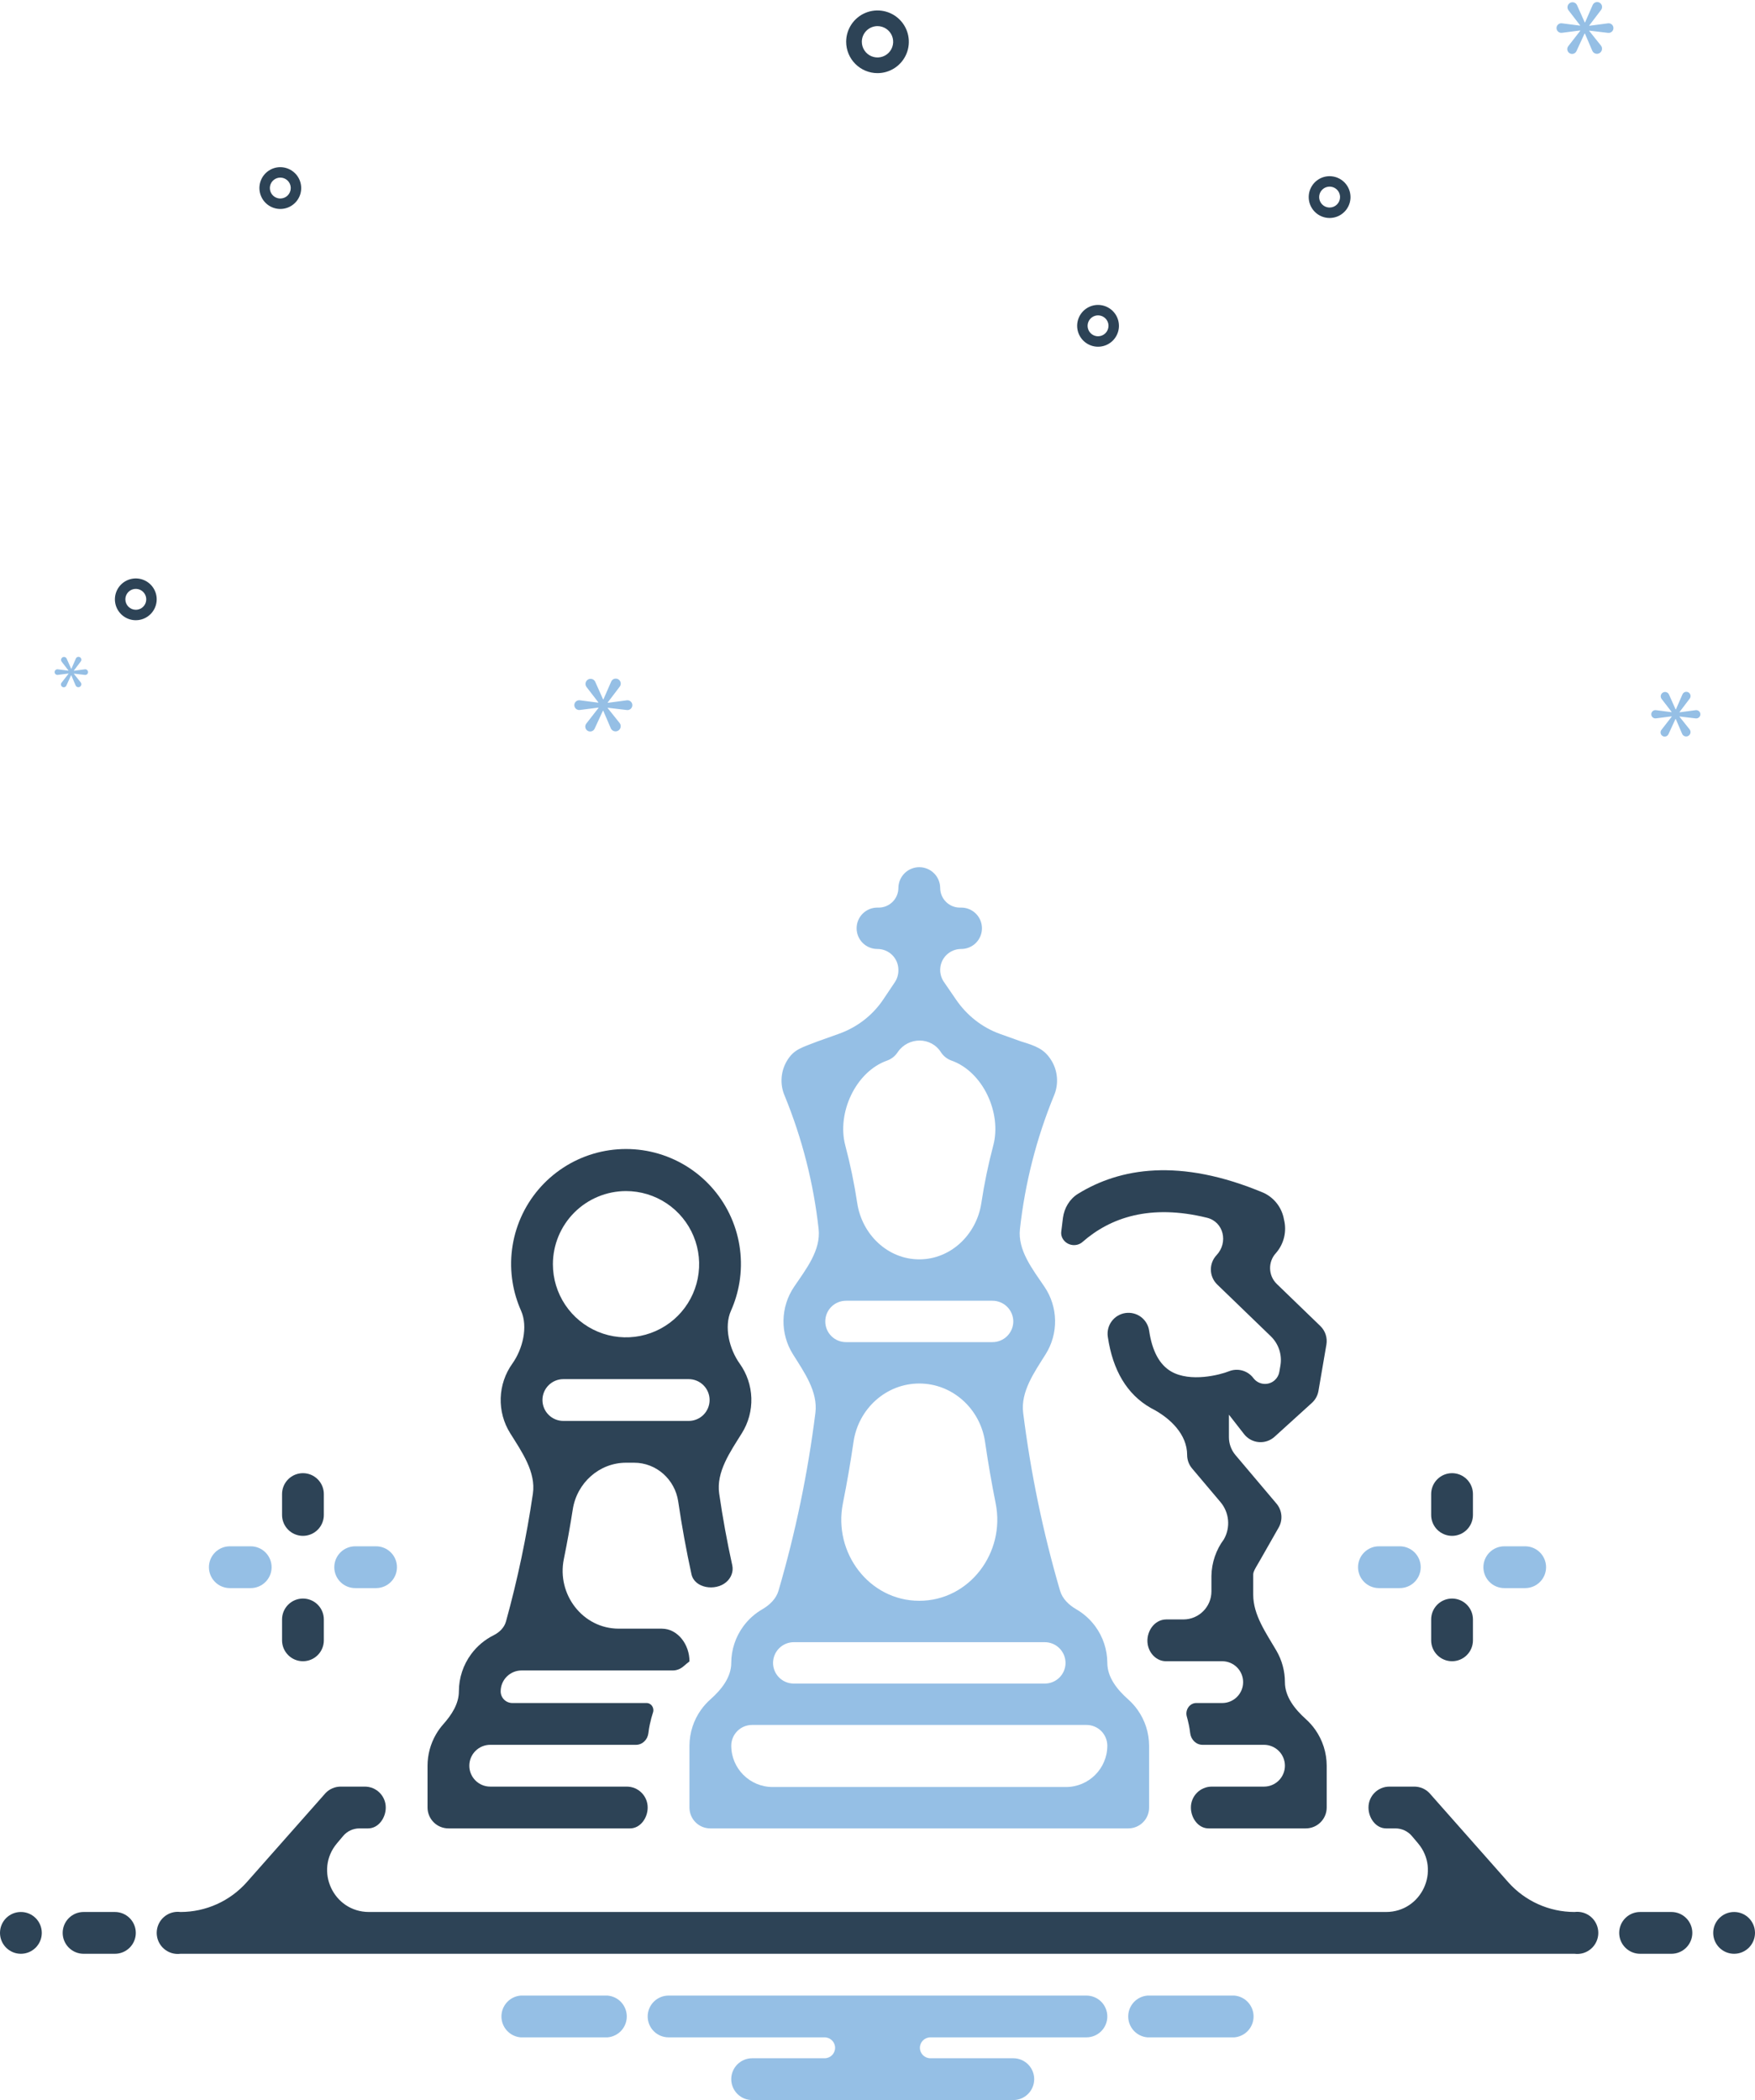 <svg width="168" height="201" viewBox="0 0 168 201" fill="none" xmlns="http://www.w3.org/2000/svg">
<path d="M58.17 67.246C58.17 67.242 58.172 67.237 58.175 67.233L59.325 65.72C59.501 65.489 59.433 65.157 59.18 65.014C58.933 64.874 58.619 64.979 58.506 65.239L57.769 66.928C57.766 66.936 57.757 66.942 57.748 66.942C57.738 66.942 57.73 66.936 57.726 66.928L56.982 65.261C56.864 64.997 56.544 64.892 56.293 65.036C56.036 65.184 55.968 65.524 56.149 65.758L57.274 67.218C57.276 67.222 57.278 67.227 57.278 67.231C57.278 67.244 57.267 67.254 57.254 67.252L55.505 67.026C55.225 66.99 54.977 67.208 54.977 67.49C54.977 67.772 55.225 67.99 55.505 67.954L57.269 67.728C57.282 67.726 57.293 67.736 57.293 67.749C57.293 67.753 57.291 67.758 57.289 67.762L56.125 69.255C55.955 69.474 56.01 69.793 56.245 69.941C56.485 70.093 56.804 69.999 56.923 69.741L57.71 68.036C57.714 68.027 57.722 68.022 57.731 68.022C57.741 68.022 57.749 68.028 57.753 68.036L58.467 69.701C58.584 69.973 58.911 70.083 59.169 69.936C59.433 69.785 59.5 69.434 59.31 69.196L58.175 67.777C58.172 67.773 58.17 67.768 58.17 67.764C58.17 67.751 58.181 67.741 58.194 67.743L60.007 67.959C60.286 67.993 60.532 67.775 60.532 67.493C60.532 67.21 60.282 66.991 60.001 67.028L58.194 67.268C58.182 67.269 58.17 67.259 58.17 67.246Z" fill="#95BFE5"/>
<path d="M6.563 64.478C6.563 64.48 6.562 64.483 6.56 64.485L5.89 65.346C5.792 65.472 5.824 65.655 5.959 65.74C6.097 65.828 6.281 65.773 6.349 65.625L6.802 64.642C6.805 64.637 6.809 64.634 6.815 64.634C6.82 64.634 6.825 64.637 6.828 64.642L7.239 65.602C7.306 65.759 7.495 65.822 7.643 65.737C7.795 65.65 7.834 65.448 7.724 65.311L7.071 64.493C7.069 64.491 7.068 64.488 7.068 64.486C7.068 64.478 7.074 64.473 7.082 64.474L8.126 64.598C8.287 64.617 8.428 64.492 8.428 64.33C8.428 64.167 8.284 64.041 8.123 64.062L7.082 64.2C7.074 64.201 7.068 64.195 7.068 64.188C7.068 64.185 7.069 64.183 7.07 64.181L7.733 63.309C7.834 63.176 7.795 62.985 7.649 62.903C7.507 62.822 7.326 62.883 7.261 63.032L6.838 64.004C6.835 64.01 6.83 64.013 6.824 64.013C6.819 64.013 6.814 64.01 6.811 64.004L6.384 63.045C6.316 62.892 6.131 62.832 5.987 62.915C5.839 63 5.8 63.196 5.904 63.331L6.551 64.172C6.553 64.174 6.554 64.176 6.554 64.179C6.554 64.186 6.548 64.192 6.54 64.191L5.533 64.061C5.372 64.04 5.229 64.166 5.229 64.328C5.229 64.49 5.371 64.616 5.532 64.595L6.549 64.465C6.556 64.464 6.563 64.47 6.563 64.478Z" fill="#95BFE5"/>
<path d="M160.773 68.157C160.773 68.153 160.774 68.149 160.777 68.146L161.75 66.866C161.898 66.671 161.84 66.39 161.627 66.269C161.418 66.15 161.152 66.239 161.056 66.459L160.434 67.887C160.431 67.894 160.423 67.899 160.415 67.899C160.407 67.899 160.4 67.894 160.396 67.887L159.767 66.477C159.668 66.254 159.396 66.165 159.184 66.287C158.966 66.412 158.909 66.7 159.062 66.898L160.014 68.133C160.016 68.136 160.018 68.14 160.018 68.144C160.018 68.155 160.008 68.164 159.997 68.162L158.517 67.971C158.281 67.94 158.071 68.125 158.071 68.363C158.071 68.602 158.28 68.786 158.517 68.756L160.011 68.565C160.022 68.563 160.031 68.572 160.031 68.582C160.031 68.586 160.03 68.59 160.027 68.593L159.043 69.857C158.898 70.042 158.945 70.312 159.144 70.438C159.347 70.566 159.617 70.486 159.718 70.268L160.383 68.825C160.387 68.818 160.394 68.813 160.402 68.813C160.41 68.813 160.417 68.818 160.42 68.825L161.024 70.234C161.122 70.464 161.399 70.557 161.617 70.433C161.841 70.305 161.897 70.008 161.737 69.807L160.777 68.606C160.774 68.603 160.773 68.599 160.773 68.595C160.773 68.584 160.782 68.576 160.792 68.578L162.327 68.76C162.563 68.788 162.771 68.604 162.771 68.366C162.771 68.126 162.56 67.941 162.322 67.973L160.793 68.175C160.783 68.177 160.773 68.168 160.773 68.157Z" fill="#95BFE5"/>
<path d="M2 187C3.105 187 4 186.105 4 185C4 183.895 3.105 183 2 183C0.895 183 0 183.895 0 185C0 186.105 0.895 187 2 187Z" fill="#2D4356"/>
<path d="M11 183H8C7.47 183 6.961 183.211 6.586 183.586C6.211 183.961 6 184.47 6 185C6 185.53 6.211 186.039 6.586 186.414C6.961 186.789 7.47 187 8 187H11C11.53 187 12.039 186.789 12.414 186.414C12.789 186.039 13 185.53 13 185C13 184.47 12.789 183.961 12.414 183.586C12.039 183.211 11.53 183 11 183Z" fill="#2D4356"/>
<path d="M160 183H157C156.47 183 155.961 183.211 155.586 183.586C155.211 183.961 155 184.47 155 185C155 185.53 155.211 186.039 155.586 186.414C155.961 186.789 156.47 187 157 187H160C160.53 187 161.039 186.789 161.414 186.414C161.789 186.039 162 185.53 162 185C162 184.47 161.789 183.961 161.414 183.586C161.039 183.211 160.53 183 160 183Z" fill="#2D4356"/>
<path d="M166 187C167.105 187 168 186.105 168 185C168 183.895 167.105 183 166 183C164.895 183 164 183.895 164 185C164 186.105 164.895 187 166 187Z" fill="#2D4356"/>
<path d="M118.154 191H109.846C109.343 191.04 108.874 191.268 108.532 191.639C108.19 192.01 108 192.496 108 193C108 193.504 108.19 193.99 108.532 194.361C108.874 194.732 109.343 194.96 109.846 195H118.154C118.657 194.96 119.126 194.732 119.468 194.361C119.81 193.99 120 193.504 120 193C120 192.496 119.81 192.01 119.468 191.639C119.126 191.268 118.657 191.04 118.154 191Z" fill="#95BFE5"/>
<path d="M58.154 191H49.846C49.343 191.04 48.874 191.268 48.532 191.639C48.19 192.01 48 192.496 48 193C48 193.504 48.19 193.99 48.532 194.361C48.874 194.732 49.343 194.96 49.846 195H58.154C58.657 194.96 59.126 194.732 59.468 194.361C59.81 193.99 60 193.504 60 193C60 192.496 59.81 192.01 59.468 191.639C59.126 191.268 58.657 191.04 58.154 191Z" fill="#95BFE5"/>
<path d="M104 191H64C63.47 191 62.961 191.211 62.586 191.586C62.211 191.961 62 192.47 62 193C62 193.53 62.211 194.039 62.586 194.414C62.961 194.789 63.47 195 64 195H78.94C79.492 195 79.94 195.448 79.94 196C79.94 196.552 79.492 197 78.94 197H72C71.47 197 70.961 197.211 70.586 197.586C70.211 197.961 70 198.47 70 199C70 199.53 70.211 200.039 70.586 200.414C70.961 200.789 71.47 201 72 201H97C97.53 201 98.039 200.789 98.414 200.414C98.789 200.039 99 199.53 99 199C99 198.47 98.789 197.961 98.414 197.586C98.039 197.211 97.53 197 97 197H89.06C88.508 197 88.06 196.552 88.06 196C88.06 195.448 88.508 195 89.06 195H104C104.53 195 105.039 194.789 105.414 194.414C105.789 194.039 106 193.53 106 193C106 192.47 105.789 191.961 105.414 191.586C105.039 191.211 104.53 191 104 191Z" fill="#95BFE5"/>
<path d="M132 152H134C134.53 152 135.039 151.789 135.414 151.414C135.789 151.039 136 150.53 136 150C136 149.47 135.789 148.961 135.414 148.586C135.039 148.211 134.53 148 134 148H132C131.47 148 130.961 148.211 130.586 148.586C130.211 148.961 130 149.47 130 150C130 150.53 130.211 151.039 130.586 151.414C130.961 151.789 131.47 152 132 152Z" fill="#95BFE5"/>
<path d="M144 152H146C146.53 152 147.039 151.789 147.414 151.414C147.789 151.039 148 150.53 148 150C148 149.47 147.789 148.961 147.414 148.586C147.039 148.211 146.53 148 146 148H144C143.47 148 142.961 148.211 142.586 148.586C142.211 148.961 142 149.47 142 150C142 150.53 142.211 151.039 142.586 151.414C142.961 151.789 143.47 152 144 152Z" fill="#95BFE5"/>
<path d="M139 147C139.53 147 140.039 146.789 140.414 146.414C140.789 146.039 141 145.53 141 145V143C141 142.47 140.789 141.961 140.414 141.586C140.039 141.211 139.53 141 139 141C138.47 141 137.961 141.211 137.586 141.586C137.211 141.961 137 142.47 137 143V145C137 145.53 137.211 146.039 137.586 146.414C137.961 146.789 138.47 147 139 147Z" fill="#2D4356"/>
<path d="M139 159C139.53 159 140.039 158.789 140.414 158.414C140.789 158.039 141 157.53 141 157V155C141 154.47 140.789 153.961 140.414 153.586C140.039 153.211 139.53 153 139 153C138.47 153 137.961 153.211 137.586 153.586C137.211 153.961 137 154.47 137 155V157C137 157.53 137.211 158.039 137.586 158.414C137.961 158.789 138.47 159 139 159Z" fill="#2D4356"/>
<path d="M22 152H24C24.53 152 25.039 151.789 25.414 151.414C25.789 151.039 26 150.53 26 150C26 149.47 25.789 148.961 25.414 148.586C25.039 148.211 24.53 148 24 148H22C21.47 148 20.961 148.211 20.586 148.586C20.211 148.961 20 149.47 20 150C20 150.53 20.211 151.039 20.586 151.414C20.961 151.789 21.47 152 22 152Z" fill="#95BFE5"/>
<path d="M34 152H36C36.53 152 37.039 151.789 37.414 151.414C37.789 151.039 38 150.53 38 150C38 149.47 37.789 148.961 37.414 148.586C37.039 148.211 36.53 148 36 148H34C33.47 148 32.961 148.211 32.586 148.586C32.211 148.961 32 149.47 32 150C32 150.53 32.211 151.039 32.586 151.414C32.961 151.789 33.47 152 34 152Z" fill="#95BFE5"/>
<path d="M29 147C29.53 147 30.039 146.789 30.414 146.414C30.789 146.039 31 145.53 31 145V143C31 142.47 30.789 141.961 30.414 141.586C30.039 141.211 29.53 141 29 141C28.47 141 27.961 141.211 27.586 141.586C27.211 141.961 27 142.47 27 143V145C27 145.53 27.211 146.039 27.586 146.414C27.961 146.789 28.47 147 29 147Z" fill="#2D4356"/>
<path d="M29 159C29.53 159 30.039 158.789 30.414 158.414C30.789 158.039 31 157.53 31 157V155C31 154.47 30.789 153.961 30.414 153.586C30.039 153.211 29.53 153 29 153C28.47 153 27.961 153.211 27.586 153.586C27.211 153.961 27 154.47 27 155V157C27 157.53 27.211 158.039 27.586 158.414C27.961 158.789 28.47 159 29 159Z" fill="#2D4356"/>
<path d="M42.927 175H60.309C61.303 175 62.002 173.994 62 173C62 171.895 61.105 171 60 171H46.927C45.822 171 44.927 170.104 44.927 169C44.927 168.47 45.138 167.961 45.513 167.586C45.888 167.211 46.397 167 46.927 167H60.887C61.502 167 61.994 166.5 62.066 165.889C62.101 165.591 62.15 165.295 62.213 165.002C62.213 165.001 62.214 165 62.215 165C62.217 165 62.218 164.999 62.218 164.998C62.294 164.627 62.392 164.261 62.511 163.901C62.655 163.47 62.346 163 61.892 163H49.044C48.427 163 47.927 162.5 47.927 161.883C47.927 161.352 48.138 160.844 48.513 160.469C48.888 160.094 49.397 159.883 49.927 159.883H64.412C64.794 159.883 65.159 159.727 65.446 159.474C65.62 159.32 65.8 159.172 65.985 159.03C65.994 159.023 66 159.012 66 159C66.008 157.441 64.905 155.883 63.347 155.883H59.234C55.787 155.883 53.286 152.603 53.974 149.226C54.295 147.646 54.581 146.058 54.83 144.464C55.225 141.929 57.367 140 59.932 140H60.704C62.834 140 64.613 141.604 64.923 143.711C65.266 146.044 65.689 148.365 66.191 150.67C66.483 152.011 68.475 152.321 69.519 151.429C69.983 151.033 70.23 150.421 70.098 149.824C69.598 147.552 69.18 145.262 68.846 142.96C68.544 140.875 69.908 138.954 71.021 137.166C71.648 136.16 71.962 134.991 71.924 133.807C71.885 132.622 71.497 131.476 70.807 130.512C69.822 129.138 69.284 126.998 69.973 125.454C70.355 124.597 70.628 123.69 70.782 122.754C71.127 120.649 70.853 118.489 69.992 116.536C69.132 114.584 67.722 112.925 65.935 111.759C64.148 110.594 62.06 109.974 59.927 109.974C57.793 109.974 55.706 110.594 53.919 111.759C52.132 112.925 50.722 114.584 49.861 116.536C49.001 118.489 48.727 120.649 49.072 122.754C49.225 123.689 49.498 124.595 49.879 125.451C50.568 126.997 50.029 129.138 49.045 130.515C48.355 131.48 47.967 132.628 47.93 133.814C47.893 134.999 48.209 136.169 48.838 137.175C49.954 138.961 51.316 140.885 51.011 142.968C50.406 147.09 49.547 151.171 48.438 155.188C48.275 155.783 47.81 156.236 47.257 156.511C46.413 156.932 45.674 157.548 45.107 158.314C44.342 159.347 43.928 160.597 43.927 161.883C43.927 163.076 43.231 164.133 42.438 165.026C42.172 165.326 41.935 165.654 41.732 166.004C41.206 166.915 40.928 167.948 40.927 169V173C40.927 173.53 41.138 174.039 41.513 174.414C41.888 174.789 42.396 175 42.927 175ZM59.927 114C61.311 114 62.665 114.41 63.816 115.179C64.967 115.949 65.864 117.042 66.394 118.321C66.924 119.6 67.062 121.008 66.792 122.365C66.522 123.723 65.856 124.971 64.876 125.95C63.898 126.928 62.65 127.595 61.292 127.865C59.934 128.135 58.527 127.997 57.248 127.467C55.969 126.937 54.876 126.04 54.106 124.889C53.337 123.738 52.927 122.384 52.927 121C52.929 119.144 53.667 117.365 54.979 116.052C56.292 114.74 58.071 114.002 59.927 114ZM53.927 132H65.927C66.457 132 66.966 132.21 67.341 132.586C67.716 132.961 67.927 133.469 67.927 134C67.927 134.53 67.716 135.039 67.341 135.414C66.966 135.789 66.457 136 65.927 136H53.927C53.396 136 52.888 135.789 52.513 135.414C52.138 135.039 51.927 134.53 51.927 134C51.927 133.469 52.138 132.961 52.513 132.586C52.888 132.21 53.396 132 53.927 132Z" fill="#2D4356"/>
<path d="M101.932 118.815C102.392 119.265 103.141 119.296 103.625 118.871C106.289 116.535 110.101 115.216 115.537 116.552C117.148 116.948 117.593 118.928 116.455 120.135C116.095 120.518 115.9 121.028 115.912 121.553C115.925 122.079 116.144 122.579 116.522 122.945L121.652 127.9C122.402 128.625 122.745 129.674 122.569 130.702L122.466 131.302C122.414 131.608 122.26 131.888 122.03 132.097C121.431 132.64 120.496 132.559 119.999 131.922L119.963 131.875C119.697 131.533 119.326 131.286 118.906 131.173C118.487 131.061 118.043 131.087 117.64 131.249C116.79 131.591 113.957 132.327 112.121 131.273C111.002 130.63 110.29 129.316 110.004 127.369C109.967 127.108 109.879 126.857 109.744 126.631C109.61 126.405 109.432 126.207 109.222 126.049C109.011 125.892 108.771 125.777 108.516 125.713C108.26 125.648 107.995 125.635 107.735 125.673C107.474 125.711 107.224 125.8 106.998 125.935C106.772 126.07 106.575 126.249 106.418 126.46C106.262 126.672 106.148 126.912 106.084 127.168C106.021 127.423 106.008 127.688 106.047 127.949C106.52 131.171 107.893 133.456 110.129 134.741C110.188 134.774 110.246 134.805 110.306 134.836C112.042 135.747 113.641 137.296 113.641 139.257C113.641 139.73 113.808 140.187 114.113 140.548L116.831 143.766C117.677 144.767 117.808 146.189 117.16 147.328C116.408 148.339 115.991 149.559 115.966 150.818V152.315C115.966 153.798 114.764 155 113.281 155H111.647C110.473 155 109.672 156.226 109.866 157.385C110.013 158.269 110.726 159 111.622 159H117C117.531 159.001 118.039 159.212 118.414 159.586C118.789 159.961 119 160.47 119 161C119 162.105 118.105 163 117 163H114.517C113.87 163 113.432 163.669 113.609 164.292C113.676 164.525 113.733 164.76 113.782 164.998C113.783 164.999 113.784 165 113.785 165C113.786 165 113.787 165.001 113.787 165.002C113.85 165.296 113.899 165.592 113.934 165.889C114.006 166.5 114.498 167 115.113 167H121C121.531 167.001 122.039 167.212 122.414 167.586C122.789 167.961 123 168.47 123 169C123 170.105 122.105 171 121 171H116C114.896 171 114 171.895 114 173C113.998 173.994 114.697 175 115.692 175H125C125.531 175 126.039 174.789 126.414 174.414C126.79 174.039 127 173.53 127 173V169C126.998 167.761 126.613 166.552 125.896 165.541C125.637 165.174 125.338 164.84 125.008 164.543C123.96 163.602 123 162.409 123 161C122.999 159.941 122.718 158.902 122.185 157.987C121.202 156.3 119.966 154.585 119.966 152.633V150.818C119.966 150.479 119.966 150.435 120.617 149.338L122.406 146.197C122.608 145.841 122.697 145.432 122.659 145.024C122.622 144.617 122.46 144.23 122.196 143.917L118.266 139.266C117.862 138.788 117.641 138.183 117.641 137.557V135.425C117.641 135.422 117.643 135.419 117.647 135.418C117.65 135.417 117.653 135.418 117.655 135.421L119.09 137.262C119.259 137.479 119.471 137.659 119.713 137.79C119.955 137.922 120.221 138.002 120.496 138.025C120.77 138.049 121.046 138.016 121.307 137.928C121.567 137.84 121.807 137.699 122.011 137.514L125.583 134.274C125.914 133.973 126.135 133.571 126.211 133.13L126.972 128.692C127.027 128.371 127.002 128.042 126.901 127.732C126.8 127.423 126.624 127.142 126.39 126.916L122.228 122.895C121.393 122.089 121.362 120.761 122.157 119.916C122.53 119.484 122.793 118.968 122.924 118.413C123.055 117.858 123.051 117.279 122.911 116.726C122.818 116.178 122.594 115.66 122.259 115.217C121.924 114.774 121.486 114.418 120.985 114.179C112.893 110.771 107.157 111.815 103.191 114.263C102.382 114.763 101.879 115.625 101.751 116.568C101.692 117.003 101.638 117.448 101.588 117.906C101.552 118.245 101.688 118.577 101.932 118.815Z" fill="#2D4356"/>
<path d="M70 159.156C70 160.549 69.047 161.727 68.004 162.651C67.672 162.946 67.371 163.279 67.11 163.644C66.393 164.646 66.006 165.846 66 167.078V173.02C66.003 173.547 66.215 174.053 66.59 174.424C66.965 174.795 67.472 175.003 68 175H108C108.528 175.003 109.035 174.795 109.41 174.424C109.785 174.053 109.997 173.547 110 173.02V167.078C109.994 165.846 109.607 164.646 108.89 163.644C108.629 163.279 108.328 162.946 107.996 162.651C106.953 161.727 106 160.549 106 159.156C105.995 157.893 105.588 156.665 104.839 155.648C104.35 154.986 103.733 154.436 103.029 154.028C102.321 153.617 101.697 153.027 101.472 152.24C99.845 146.67 98.666 140.982 97.945 135.229C97.69 133.199 99.012 131.345 100.098 129.613C100.706 128.642 101.019 127.516 100.999 126.371C100.979 125.226 100.627 124.111 99.985 123.163C98.834 121.462 97.41 119.667 97.636 117.626C98.12 113.256 99.211 108.969 100.882 104.891C101.129 104.325 101.229 103.707 101.174 103.092C101.119 102.478 100.911 101.887 100.567 101.374C99.927 100.41 99.165 100.107 97.736 99.676L95.741 98.963C94.011 98.346 92.536 97.175 91.505 95.654C91.154 95.135 90.769 94.573 90.362 93.988C90.127 93.649 90 93.246 90 92.834C90 91.729 90.895 90.829 92 90.829C92.262 90.831 92.521 90.782 92.764 90.683C93.006 90.585 93.227 90.44 93.413 90.255C93.599 90.071 93.746 89.852 93.847 89.611C93.948 89.369 93.999 89.11 93.999 88.848C93.999 88.587 93.948 88.328 93.847 88.086C93.746 87.844 93.599 87.625 93.413 87.441C93.227 87.257 93.006 87.112 92.764 87.013C92.521 86.915 92.262 86.865 92 86.868H91.887C90.845 86.868 90 86.023 90 84.981C89.995 84.454 89.782 83.95 89.407 83.579C89.033 83.209 88.527 83.001 88 83.001C87.473 83.001 86.967 83.209 86.593 83.579C86.218 83.95 86.005 84.454 86 84.981C86 86.023 85.155 86.868 84.113 86.868H84C83.738 86.865 83.479 86.915 83.236 87.013C82.994 87.112 82.773 87.257 82.587 87.441C82.401 87.625 82.254 87.844 82.153 88.086C82.052 88.328 82.001 88.587 82.001 88.848C82.001 89.11 82.052 89.369 82.153 89.611C82.254 89.852 82.401 90.071 82.587 90.255C82.773 90.44 82.994 90.585 83.236 90.683C83.479 90.782 83.738 90.831 84 90.829C85.105 90.829 86 91.724 86 92.829V92.879C86 93.283 85.881 93.678 85.657 94.014C85.252 94.621 84.877 95.18 84.537 95.683C83.517 97.195 82.033 98.329 80.316 98.943L78.264 99.676C76.797 100.25 76.073 100.41 75.433 101.374C75.09 101.887 74.881 102.478 74.826 103.092C74.771 103.706 74.871 104.325 75.118 104.89C76.789 108.969 77.88 113.256 78.364 117.626C78.59 119.667 77.166 121.462 76.015 123.163C75.373 124.111 75.021 125.226 75.001 126.371C74.981 127.516 75.294 128.642 75.902 129.613C76.988 131.345 78.309 133.199 78.055 135.229C77.334 140.981 76.155 146.669 74.528 152.237C74.303 153.026 73.677 153.618 72.968 154.03C72.265 154.437 71.649 154.987 71.161 155.649C70.412 156.665 70.005 157.893 70 159.156ZM84.92 101.509C84.923 101.508 84.921 101.509 84.925 101.508C85.313 101.368 85.648 101.112 85.885 100.775C85.887 100.772 85.909 100.741 85.95 100.682C86.96 99.232 89.124 99.219 90.071 100.71C90.309 101.079 90.662 101.359 91.075 101.507C91.078 101.509 91.076 101.508 91.08 101.509C94.1 102.578 95.905 106.532 95.084 109.629C94.603 111.446 94.221 113.288 93.941 115.146C93.49 118.143 91.03 120.536 88 120.536C84.97 120.536 82.51 118.143 82.059 115.146C81.779 113.288 81.397 111.446 80.916 109.63C80.095 106.532 81.899 102.579 84.92 101.509ZM97 126.478C96.997 127.005 96.784 127.51 96.409 127.882C96.034 128.253 95.528 128.46 95 128.458H81C80.738 128.461 80.479 128.411 80.236 128.313C79.994 128.215 79.773 128.069 79.587 127.885C79.401 127.701 79.254 127.482 79.153 127.24C79.052 126.999 79.001 126.739 79.001 126.478C79.001 126.216 79.052 125.957 79.153 125.716C79.254 125.474 79.401 125.255 79.587 125.071C79.773 124.887 79.994 124.741 80.236 124.643C80.479 124.544 80.738 124.495 81 124.497H95C95.528 124.495 96.035 124.703 96.409 125.074C96.784 125.445 96.997 125.95 97 126.478ZM81.705 138.003C82.164 134.847 84.811 132.419 88 132.419C91.188 132.419 93.836 134.847 94.295 138.003C94.582 139.977 94.922 141.942 95.313 143.898C96.255 148.604 92.799 153.215 88 153.215C83.2 153.215 79.744 148.604 80.686 143.898C81.078 141.942 81.417 139.977 81.705 138.003ZM74 159.156C74.003 158.628 74.216 158.124 74.591 157.752C74.966 157.381 75.472 157.174 76 157.176H100C100.528 157.174 101.035 157.381 101.409 157.752C101.784 158.124 101.997 158.628 102 159.156C102 160.25 101.113 161.137 100.019 161.137H75.981C74.887 161.137 74 160.25 74 159.156ZM104 165.098C104.528 165.096 105.035 165.303 105.41 165.674C105.784 166.046 105.997 166.55 106 167.078C106 169.266 104.227 171.039 102.039 171.039H73.961C71.773 171.039 70 169.266 70 167.078C70.003 166.55 70.216 166.046 70.591 165.674C70.965 165.303 71.472 165.096 72 165.098H104Z" fill="#95BFE5"/>
<path d="M150.721 183C148.291 183 145.977 181.957 144.367 180.137L136.828 171.611C136.642 171.418 136.418 171.264 136.171 171.159C135.923 171.054 135.657 171 135.389 171H133C131.896 171 131 171.895 131 173C130.998 173.994 131.697 175 132.691 175H133.581C134.188 175 134.765 175.268 135.157 175.732L135.738 176.42C137.933 179.02 136.084 183 132.681 183H35.319C31.916 183 30.067 179.02 32.263 176.42L32.854 175.719C33.239 175.263 33.805 175 34.402 175H35.236C36.23 175 36.929 173.994 36.927 173C36.927 171.895 36.031 171 34.927 171H32.611C32.343 171 32.077 171.054 31.829 171.159C31.582 171.264 31.359 171.418 31.172 171.611L23.633 180.137C22.023 181.957 19.709 183 17.279 183C16.994 182.963 16.705 182.987 16.431 183.07C16.156 183.154 15.902 183.295 15.687 183.484C15.471 183.673 15.298 183.907 15.18 184.168C15.062 184.429 15.001 184.713 15.001 185C15.001 185.287 15.062 185.571 15.18 185.832C15.298 186.093 15.471 186.327 15.687 186.516C15.902 186.705 16.156 186.846 16.431 186.93C16.705 187.013 16.994 187.037 17.279 187H150.721C151.006 187.037 151.295 187.013 151.57 186.93C151.844 186.846 152.098 186.705 152.313 186.516C152.529 186.327 152.702 186.093 152.82 185.832C152.939 185.571 153 185.287 153 185C153 184.713 152.939 184.429 152.82 184.168C152.702 183.907 152.529 183.673 152.313 183.484C152.098 183.295 151.844 183.154 151.57 183.07C151.295 182.987 151.006 182.963 150.721 183Z" fill="#2D4356"/>
<path d="M153.934 3.146C154.208 3.178 154.449 2.965 154.449 2.689C154.449 2.411 154.204 2.196 153.929 2.233L152.155 2.467C152.143 2.469 152.132 2.459 152.132 2.447C152.132 2.442 152.133 2.438 152.136 2.435L153.265 0.95C153.437 0.723 153.37 0.397 153.123 0.257C152.88 0.12 152.572 0.223 152.461 0.478L151.739 2.134C151.735 2.142 151.727 2.148 151.717 2.148C151.708 2.148 151.7 2.142 151.696 2.134L150.967 0.499C150.851 0.24 150.537 0.138 150.291 0.279C150.039 0.423 149.972 0.757 150.149 0.987L151.253 2.42C151.256 2.423 151.257 2.427 151.257 2.432C151.257 2.444 151.246 2.454 151.234 2.452L149.517 2.231C149.243 2.195 149 2.409 149 2.686C149 2.962 149.243 3.176 149.517 3.141L151.249 2.919C151.261 2.917 151.272 2.927 151.272 2.939C151.272 2.944 151.27 2.948 151.268 2.951L150.127 4.417C149.959 4.632 150.014 4.944 150.244 5.09C150.48 5.239 150.793 5.146 150.909 4.893L151.681 3.22C151.685 3.212 151.693 3.207 151.702 3.207C151.711 3.207 151.719 3.213 151.723 3.221L152.423 4.855C152.538 5.122 152.859 5.229 153.112 5.085C153.371 4.937 153.437 4.592 153.25 4.359L152.136 2.967C152.134 2.963 152.132 2.958 152.132 2.954C152.132 2.942 152.143 2.932 152.155 2.934L153.934 3.146Z" fill="#95BFE5"/>
<path d="M26.833 16C26.438 16 26.051 16.117 25.722 16.337C25.393 16.557 25.137 16.869 24.985 17.235C24.834 17.6 24.794 18.002 24.872 18.39C24.949 18.778 25.139 19.134 25.419 19.414C25.699 19.694 26.055 19.884 26.443 19.962C26.831 20.039 27.233 19.999 27.599 19.848C27.964 19.696 28.276 19.44 28.496 19.111C28.716 18.782 28.833 18.396 28.833 18C28.833 17.47 28.622 16.961 28.247 16.587C27.872 16.212 27.363 16.001 26.833 16ZM26.833 19C26.636 19 26.442 18.941 26.278 18.831C26.113 18.722 25.985 18.565 25.909 18.383C25.834 18.2 25.814 17.999 25.852 17.805C25.891 17.611 25.986 17.433 26.126 17.293C26.266 17.153 26.444 17.058 26.638 17.019C26.832 16.981 27.033 17 27.216 17.076C27.399 17.152 27.555 17.28 27.665 17.444C27.775 17.609 27.833 17.802 27.833 18C27.833 18.265 27.727 18.519 27.54 18.707C27.353 18.894 27.098 19 26.833 19Z" fill="#2D4356"/>
<path d="M127.279 16.863C126.883 16.863 126.497 16.981 126.168 17.2C125.839 17.42 125.583 17.733 125.431 18.098C125.28 18.463 125.24 18.866 125.317 19.253C125.395 19.641 125.585 19.998 125.865 20.277C126.145 20.557 126.501 20.748 126.889 20.825C127.277 20.902 127.679 20.862 128.044 20.711C128.41 20.56 128.722 20.303 128.942 19.974C129.162 19.645 129.279 19.259 129.279 18.863C129.278 18.333 129.068 17.825 128.693 17.45C128.318 17.075 127.809 16.864 127.279 16.863ZM127.279 19.863C127.081 19.863 126.888 19.805 126.723 19.695C126.559 19.585 126.431 19.429 126.355 19.246C126.279 19.063 126.26 18.862 126.298 18.668C126.337 18.474 126.432 18.296 126.572 18.156C126.712 18.016 126.89 17.921 127.084 17.883C127.278 17.844 127.479 17.864 127.662 17.939C127.844 18.015 128.001 18.143 128.111 18.308C128.22 18.472 128.279 18.666 128.279 18.863C128.279 19.128 128.173 19.383 127.986 19.57C127.798 19.758 127.544 19.863 127.279 19.863Z" fill="#2D4356"/>
<path d="M105.113 29.185C104.717 29.185 104.33 29.302 104.001 29.522C103.673 29.742 103.416 30.054 103.265 30.42C103.113 30.785 103.074 31.187 103.151 31.575C103.228 31.963 103.419 32.32 103.698 32.599C103.978 32.879 104.334 33.07 104.722 33.147C105.11 33.224 105.512 33.184 105.878 33.033C106.243 32.882 106.556 32.625 106.775 32.296C106.995 31.967 107.113 31.581 107.113 31.185C107.112 30.655 106.901 30.147 106.526 29.772C106.151 29.397 105.643 29.186 105.113 29.185ZM105.113 32.185C104.915 32.185 104.721 32.127 104.557 32.017C104.393 31.907 104.264 31.751 104.189 31.568C104.113 31.385 104.093 31.184 104.132 30.99C104.17 30.796 104.266 30.618 104.405 30.478C104.545 30.338 104.723 30.243 104.917 30.204C105.111 30.166 105.313 30.186 105.495 30.261C105.678 30.337 105.834 30.465 105.944 30.63C106.054 30.794 106.113 30.987 106.113 31.185C106.112 31.45 106.007 31.704 105.819 31.892C105.632 32.08 105.378 32.185 105.113 32.185Z" fill="#2D4356"/>
<path d="M15 57.363C15 56.968 14.883 56.581 14.663 56.252C14.443 55.923 14.131 55.667 13.765 55.516C13.4 55.364 12.998 55.325 12.61 55.402C12.222 55.479 11.866 55.669 11.586 55.949C11.306 56.229 11.116 56.585 11.038 56.973C10.961 57.361 11.001 57.763 11.152 58.129C11.304 58.494 11.56 58.806 11.889 59.026C12.218 59.246 12.604 59.363 13 59.363C13.53 59.363 14.039 59.152 14.414 58.777C14.789 58.402 14.999 57.894 15 57.363ZM12 57.363C12 57.166 12.059 56.972 12.168 56.808C12.278 56.643 12.435 56.515 12.617 56.439C12.8 56.364 13.001 56.344 13.195 56.383C13.389 56.421 13.567 56.516 13.707 56.656C13.847 56.796 13.942 56.974 13.981 57.168C14.019 57.362 14 57.563 13.924 57.746C13.848 57.929 13.72 58.085 13.556 58.195C13.391 58.305 13.198 58.363 13 58.363C12.735 58.363 12.481 58.258 12.293 58.07C12.106 57.883 12 57.628 12 57.363Z" fill="#2D4356"/>
<path d="M84 7C84.593 7 85.173 6.824 85.667 6.494C86.16 6.165 86.545 5.696 86.772 5.148C86.999 4.6 87.058 3.997 86.942 3.415C86.827 2.833 86.541 2.298 86.121 1.879C85.702 1.459 85.167 1.173 84.585 1.058C84.003 0.942 83.4 1.001 82.852 1.228C82.304 1.455 81.835 1.84 81.506 2.333C81.176 2.827 81 3.407 81 4C81.001 4.795 81.317 5.558 81.88 6.12C82.442 6.683 83.205 6.999 84 7ZM84 2.5C84.297 2.5 84.587 2.588 84.833 2.753C85.08 2.918 85.272 3.152 85.386 3.426C85.499 3.7 85.529 4.002 85.471 4.293C85.413 4.584 85.27 4.851 85.061 5.061C84.851 5.27 84.584 5.413 84.293 5.471C84.002 5.529 83.7 5.499 83.426 5.386C83.152 5.272 82.918 5.08 82.753 4.833C82.588 4.587 82.5 4.297 82.5 4C82.5 3.602 82.659 3.221 82.94 2.94C83.221 2.659 83.602 2.5 84 2.5Z" fill="#2D4356"/>
</svg>
